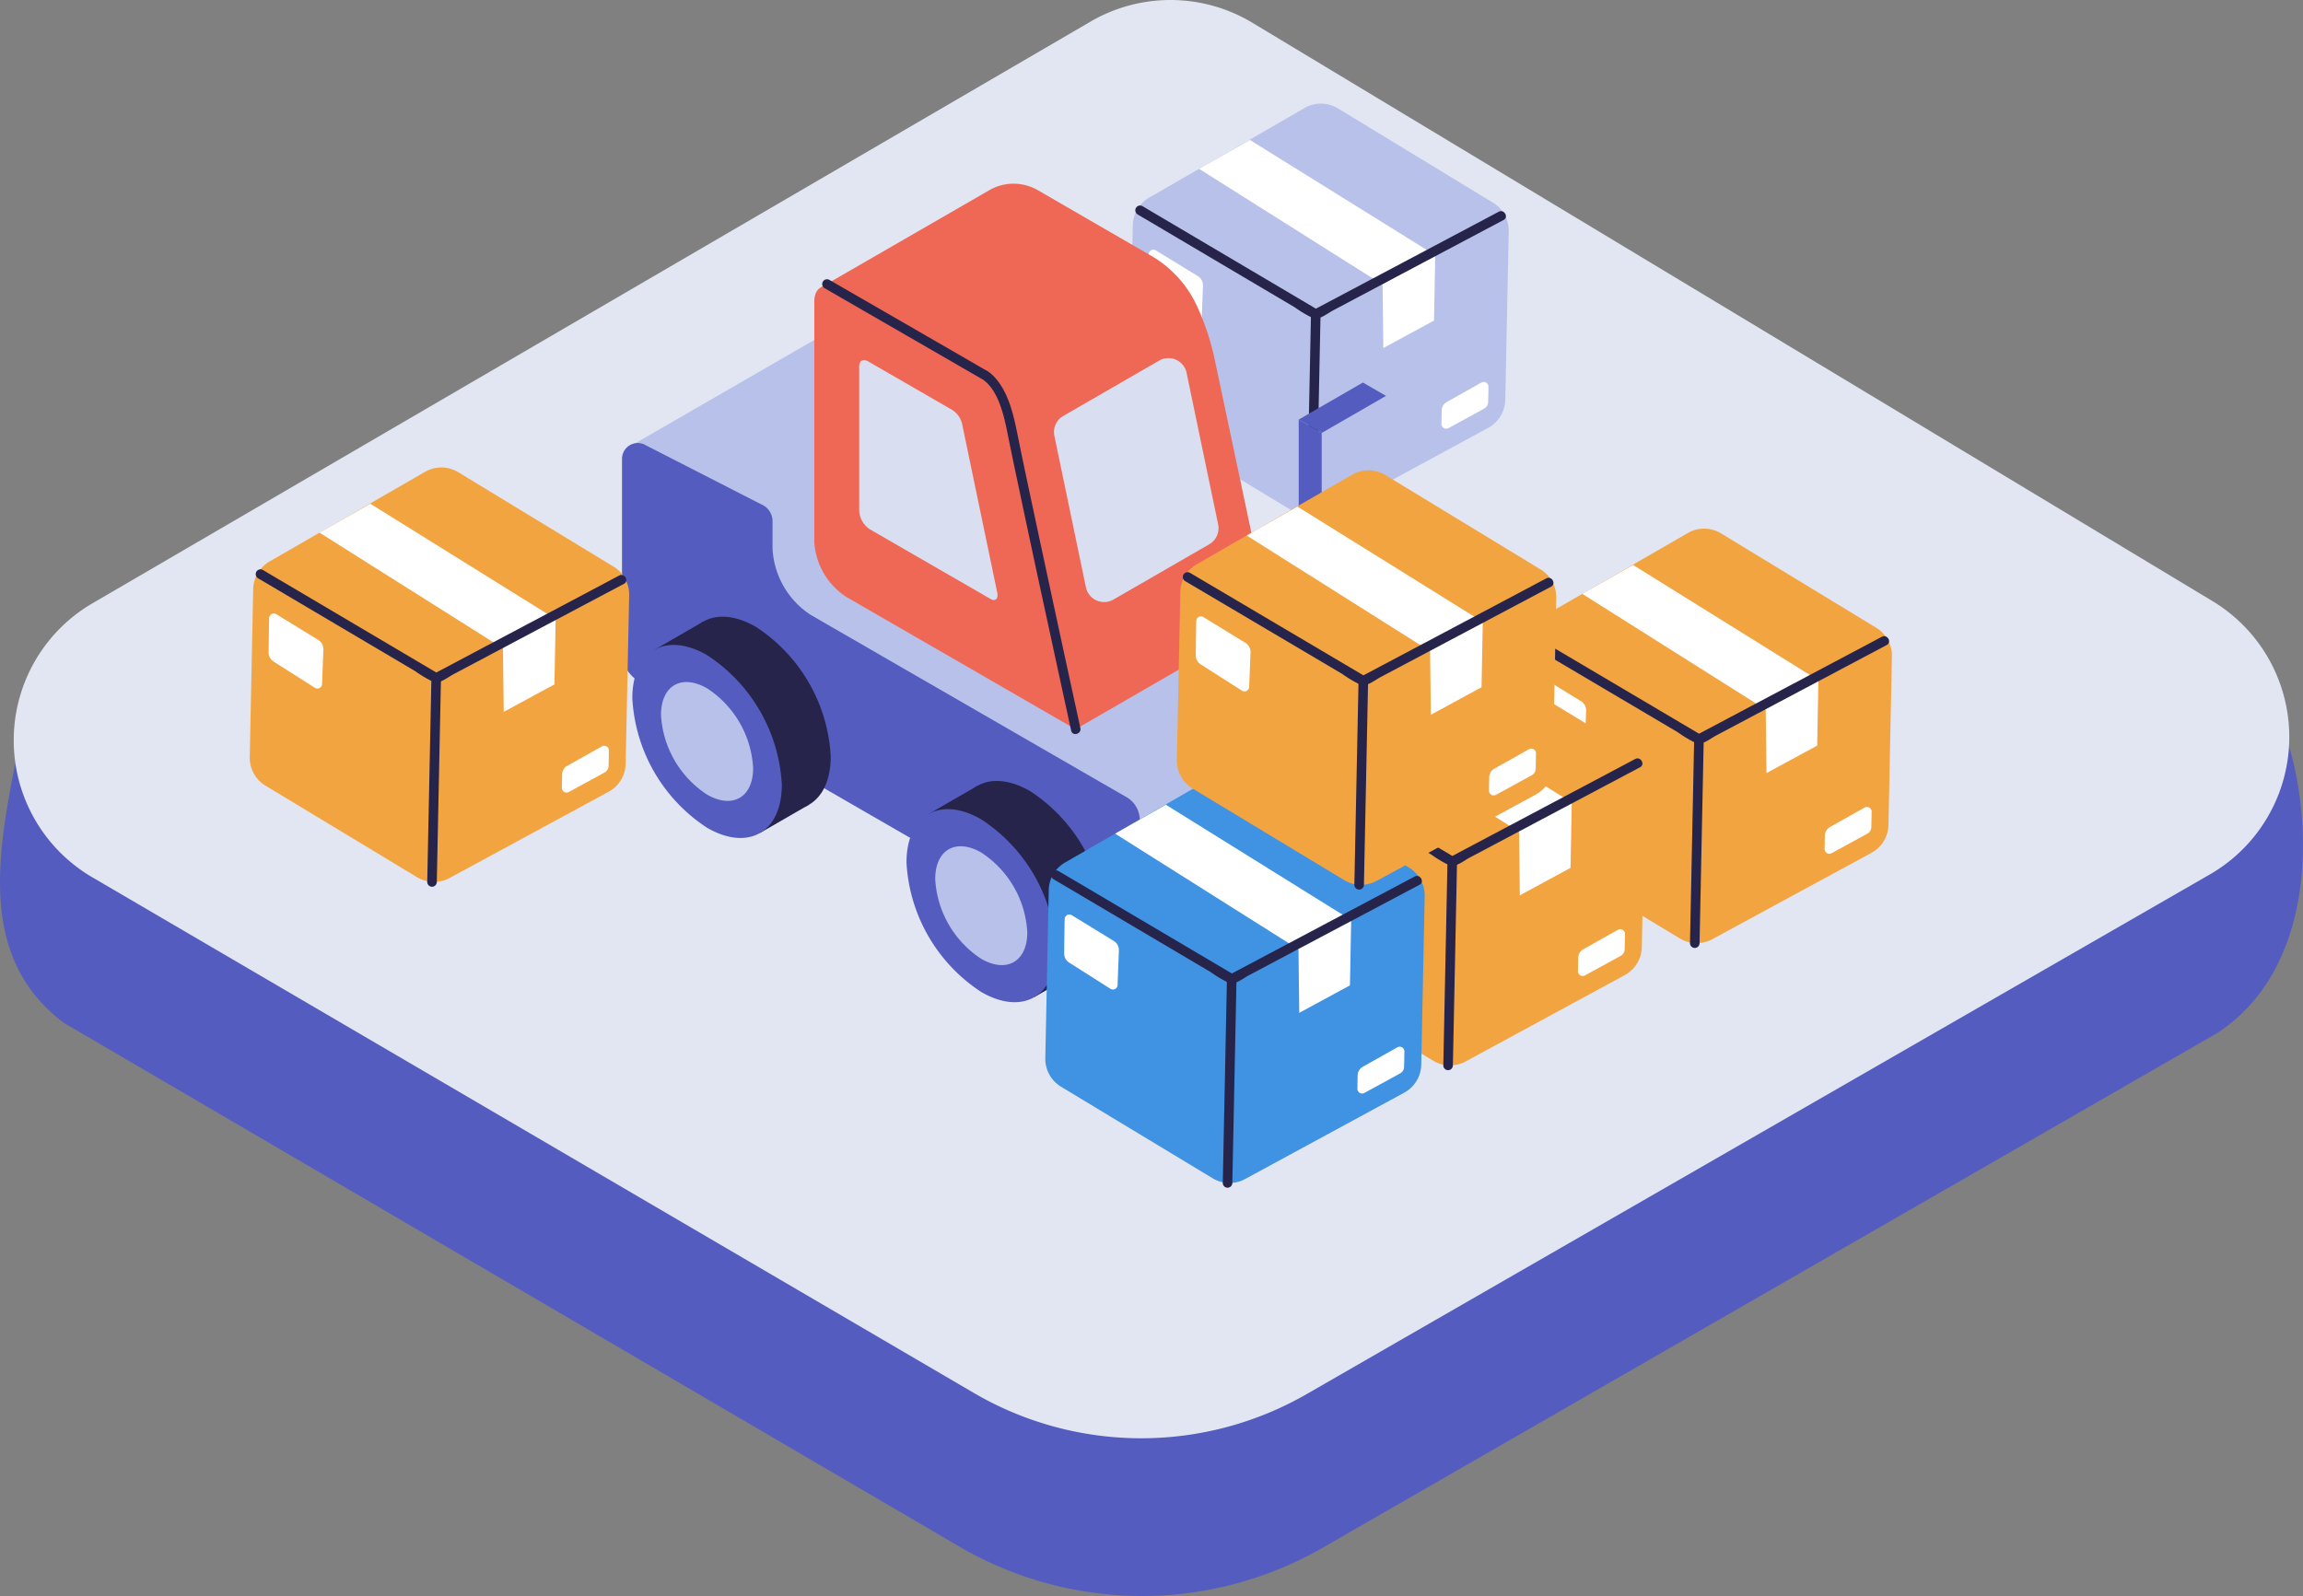 <svg id="service02" xmlns="http://www.w3.org/2000/svg" xmlns:xlink="http://www.w3.org/1999/xlink" width="243.978" height="169.131" viewBox="0 0 243.978 169.131">
  <rect x="0" y="0" width="243.978" height="169.131" fill="#808080" stroke="none"/>
  <defs>
    <clipPath id="clip-path">
      <rect id="長方形_35394" data-name="長方形 35394" width="243.978" height="169.131" fill="none"/>
    </clipPath>
  </defs>
  <g id="グループ_24292" data-name="グループ 24292" clip-path="url(#clip-path)">
    <path id="パス_30904" data-name="パス 30904" d="M6.734,103.981l94.868,55.5a38.375,38.375,0,0,0,38.521.138l94.79-54.552c11.689-7.683,9.956-25.763,6.434-33.5L131.673,14.6a14.71,14.71,0,0,0-15-.108L7.948,73.061c-.711-5.3-5.64-.007-5.717.385-2.218,11.2-5.179,23.182,4.5,30.535" transform="translate(0 4.392)" fill="#545dbf"/>
    <path id="パス_30905" data-name="パス 30905" d="M9.4,92.965,102.776,147.6a35.145,35.145,0,0,0,35.28.126l95.663-55.055a16.813,16.813,0,0,0,.291-28.974L132.3,2.412a16.813,16.813,0,0,0-17.145-.124L9.421,63.928A16.813,16.813,0,0,0,9.4,92.965" transform="translate(0.378 0)" fill="#e2e6f2"/>
    <path id="パス_30906" data-name="パス 30906" d="M107.084,8.589l-16.474,9.5a3.456,3.456,0,0,0-1.73,2.926l-.365,17.8a3.462,3.462,0,0,0,1.671,3.032l16.057,9.7a3.459,3.459,0,0,0,3.439.08l16.853-9.148a3.457,3.457,0,0,0,1.81-2.97l.364-17.859a3.458,3.458,0,0,0-1.66-3.026l-16.439-10a3.46,3.46,0,0,0-3.526-.041" transform="translate(31.124 2.858)" fill="#b8c1ea"/>
    <path id="パス_30907" data-name="パス 30907" d="M113.5,33.025l-.082-6.73L93.986,14.035l5.378-3.064L119,23.189l-.13,6.922Z" transform="translate(33.049 3.858)" fill="#fff"/>
    <path id="パス_30908" data-name="パス 30908" d="M89.216,17.051,105.874,26.9a12.739,12.739,0,0,0,1.975,1.168c.6.214,1.55-.55,2.05-.815l10.056-5.335L128,17.651c.576-.305.065-1.181-.512-.876l-17.158,9.1-2.479,1.315h.512l-16.32-9.649q-1.158-.683-2.313-1.368a.508.508,0,0,0-.512.876" transform="translate(31.286 5.662)" fill="#26244a"/>
    <path id="パス_30909" data-name="パス 30909" d="M103.44,46.371l.442-21.613a.507.507,0,0,0-1.014,0l-.442,21.613a.507.507,0,0,0,1.014,0" transform="translate(36.016 8.534)" fill="#26244a"/>
    <path id="パス_30910" data-name="パス 30910" d="M113.725,34.839l3.776-2.065a.818.818,0,0,0,.426-.7l.032-1.614a.505.505,0,0,0-.753-.45l-3.659,2.06a1.062,1.062,0,0,0-.542.9l-.028,1.412a.505.505,0,0,0,.747.454" transform="translate(39.727 10.529)" fill="#fff"/>
    <path id="パス_30911" data-name="パス 30911" d="M90.051,20.056c-.027,1.025-.046,2.729-.055,3.648a1.132,1.132,0,0,0,.527.968L94.9,27.449a.493.493,0,0,0,.757-.4l.141-3.659a1.134,1.134,0,0,0-.539-1.01L90.8,19.649a.493.493,0,0,0-.752.407" transform="translate(31.645 6.883)" fill="#fff"/>
    <path id="パス_30912" data-name="パス 30912" d="M76.2,23.53l8.1,14.856,4.044,12.73L102.976,59.3l13.964-1.746,7.695,3.824-.527,15.637L103.376,94.556,56.787,55.375l-7.375-16.38Z" transform="translate(17.375 8.274)" fill="#b8c1ea"/>
    <path id="パス_30913" data-name="パス 30913" d="M102.332,72.336l-4.7-2.71-28.9-16.687a8.924,8.924,0,0,1-4.025-6.874c0-.032-.008-.066-.008-.1v-3.04a1.957,1.957,0,0,0-.884-1.533L51.062,34.862a1.671,1.671,0,0,0-2.31,1.546l0,10.306V57.061a3.627,3.627,0,0,0,1.635,2.833l53.216,30.723V74.546a2.831,2.831,0,0,0-1.276-2.21" transform="translate(17.143 12.213)" fill="#545dbf"/>
    <path id="パス_30914" data-name="パス 30914" d="M110.942,70.066,92.425,80.756V65.542l18.517-10.69Z" transform="translate(32.499 19.288)" fill="#545dbf"/>
    <path id="パス_30915" data-name="パス 30915" d="M99.089,66.608l-6.664-3.847V77.975l6.664,3.848Z" transform="translate(32.5 22.069)" fill="#545dbf"/>
    <path id="パス_30916" data-name="パス 30916" d="M115.872,72.913,97.355,83.6V68.389L115.872,57.7Z" transform="translate(34.233 20.289)" fill="#b8c1ea"/>
    <path id="パス_30917" data-name="パス 30917" d="M110.942,54.852,92.425,65.542l6.664,3.848L117.605,58.7Z" transform="translate(32.499 19.288)" fill="#e2e6f2"/>
    <path id="パス_30918" data-name="パス 30918" d="M104.238,34.308,101.791,32.9V88.864l2.448,1.412Z" transform="translate(35.793 11.567)" fill="#545dbf"/>
    <path id="パス_30919" data-name="パス 30919" d="M110.4,87l-6.8,3.926V34.962l6.8-3.926Z" transform="translate(36.429 10.913)" fill="#b8c1ea"/>
    <path id="パス_30920" data-name="パス 30920" d="M108.592,29.99l-6.8,3.926,2.448,1.414,6.8-3.926Z" transform="translate(35.793 10.545)" fill="#545dbf"/>
    <path id="パス_30921" data-name="パス 30921" d="M99.645,65.162l-1.873-1.081V55.426l1.873,1.081Z" transform="translate(34.38 19.49)" fill="#545dbf"/>
    <path id="パス_30922" data-name="パス 30922" d="M120.657,55.7,99.158,68.11V59.455l21.5-12.412Z" transform="translate(34.867 16.542)" fill="#b8c1ea"/>
    <path id="パス_30923" data-name="パス 30923" d="M119.27,46.243l-21.5,12.412,1.875,1.081,21.5-12.412Z" transform="translate(34.379 16.26)" fill="#e2e6f2"/>
    <path id="パス_30924" data-name="パス 30924" d="M53.393,54a17.5,17.5,0,0,0,7.914,13.723c4.374,2.53,7.925.488,7.926-4.562A17.5,17.5,0,0,0,61.32,49.435C56.945,46.906,53.4,48.949,53.393,54" transform="translate(18.775 17.001)" fill="#26244a"/>
    <rect id="長方形_35392" data-name="長方形 35392" width="5.982" height="22.404" transform="translate(69.306 68.87) rotate(-30)" fill="#26244a"/>
    <path id="パス_30925" data-name="パス 30925" d="M51.682,56.91c0-3.221,2.261-4.527,5.052-2.915a11.164,11.164,0,0,1,5.052,8.749c0,3.222-2.261,4.527-5.052,2.915a11.162,11.162,0,0,1-5.052-8.749" transform="translate(18.173 18.743)" fill="#b8c1ea"/>
    <path id="パス_30926" data-name="パス 30926" d="M57.474,69.934c4.374,2.53,7.925.488,7.926-4.562a17.5,17.5,0,0,0-7.912-13.724c-4.375-2.529-7.925-.487-7.927,4.563a17.5,17.5,0,0,0,7.914,13.723m.011-14.771a10.783,10.783,0,0,1,4.873,8.448c0,3.11-2.188,4.366-4.882,2.809A10.778,10.778,0,0,1,52.6,57.971c0-3.109,2.188-4.364,4.881-2.807" transform="translate(17.427 17.78)" fill="#545dbf"/>
    <path id="パス_30927" data-name="パス 30927" d="M74.882,66.872A17.5,17.5,0,0,0,82.8,80.6c4.374,2.53,7.925.488,7.927-4.562a17.507,17.507,0,0,0-7.914-13.724c-4.375-2.529-7.925-.487-7.927,4.563" transform="translate(26.331 21.528)" fill="#26244a"/>
    <rect id="長方形_35393" data-name="長方形 35393" width="5.982" height="22.404" transform="translate(98.351 86.272) rotate(-30)" fill="#26244a"/>
    <path id="パス_30928" data-name="パス 30928" d="M73.171,69.785c0-3.221,2.261-4.527,5.052-2.915a11.164,11.164,0,0,1,5.052,8.749c0,3.222-2.261,4.527-5.052,2.915a11.162,11.162,0,0,1-5.052-8.749" transform="translate(25.729 23.271)" fill="#b8c1ea"/>
    <path id="パス_30929" data-name="パス 30929" d="M78.963,82.809c4.374,2.53,7.925.488,7.926-4.562a17.5,17.5,0,0,0-7.912-13.724c-4.375-2.529-7.925-.487-7.927,4.563a17.5,17.5,0,0,0,7.914,13.723m.011-14.771a10.783,10.783,0,0,1,4.873,8.448c0,3.109-2.188,4.366-4.882,2.809a10.778,10.778,0,0,1-4.871-8.449c0-3.109,2.188-4.364,4.881-2.807" transform="translate(24.983 22.307)" fill="#545dbf"/>
    <path id="パス_30930" data-name="パス 30930" d="M104.176,27.338h0a11.9,11.9,0,0,0-4.842-5.3L87.328,15.09a5.134,5.134,0,0,0-5.138,0L64.319,25.407,83.181,36.662l1.78,5.1,6.346,30.463,20.547-11.865-5.792-27.354a26.633,26.633,0,0,0-1.887-5.67" transform="translate(22.617 5.064)" fill="#ef6856"/>
    <path id="パス_30931" data-name="パス 30931" d="M67.21,55.364,91.523,69.4l-7-33.622a6.312,6.312,0,0,0-2.715-3.96L66.087,22.743c-1.249-.722-2.263-.137-2.263,1.306V49.581a7.5,7.5,0,0,0,3.386,5.782" transform="translate(22.443 7.889)" fill="#ef6856"/>
    <path id="パス_30932" data-name="パス 30932" d="M68.483,46.168a2.52,2.52,0,0,1-1.141-1.976V28.9c0-.595.418-.837.934-.539l8.942,5.163a2.408,2.408,0,0,1,1.035,1.511l3.722,17.875c.126.6-.219.92-.692.647Z" transform="translate(23.68 9.928)" fill="#dadef1"/>
    <path id="パス_30933" data-name="パス 30933" d="M96.659,29.647,100,45.695a1.971,1.971,0,0,1-.943,2.11L88.909,53.663a1.972,1.972,0,0,1-2.917-1.306L82.651,36.309A1.974,1.974,0,0,1,83.6,34.2l10.148-5.858a1.971,1.971,0,0,1,2.915,1.306" transform="translate(29.048 9.872)" fill="#dadef1"/>
    <path id="パス_30934" data-name="パス 30934" d="M64.68,22.833l8.767,5.061,5.736,3.313,1.744,1.006c.116.068.232.137.35.2l.058.034c.334.188-.115-.088.077.039,1.75,1.161,2.33,4.041,2.718,5.981.353,1.758.722,3.514,1.092,5.269q1.65,7.816,3.348,15.619,1.121,5.186,2.25,10.371c.138.638,1.115.368.977-.269Q89.105,57.1,86.467,44.727c-.419-1.972-.837-3.943-1.237-5.919-.46-2.275-.962-4.981-2.68-6.7a3.93,3.93,0,0,0-.57-.465c-.1-.072-.328-.184-.153-.084-.341-.192-.679-.392-1.016-.587l-5.121-2.957q-5.249-3.029-10.5-6.061a.508.508,0,0,0-.512.876" transform="translate(22.657 7.696)" fill="#26244a"/>
    <path id="パス_30935" data-name="パス 30935" d="M137.117,41.912l-16.474,9.5a3.456,3.456,0,0,0-1.73,2.925l-.364,17.8a3.462,3.462,0,0,0,1.669,3.033l16.057,9.7a3.459,3.459,0,0,0,3.439.08l16.854-9.146a3.461,3.461,0,0,0,1.81-2.971l.365-17.859a3.462,3.462,0,0,0-1.661-3.026l-16.439-10a3.46,3.46,0,0,0-3.526-.041" transform="translate(41.685 14.575)" fill="#f2a441"/>
    <path id="パス_30936" data-name="パス 30936" d="M143.531,66.348l-.082-6.73-19.43-12.261,5.378-3.064,19.634,12.219-.13,6.922Z" transform="translate(43.609 15.575)" fill="#fff"/>
    <path id="パス_30937" data-name="パス 30937" d="M119.249,50.375l16.658,9.848a12.691,12.691,0,0,0,1.976,1.168c.6.214,1.549-.55,2.049-.815l10.056-5.335,8.042-4.266c.576-.305.065-1.181-.512-.876l-17.158,9.1-2.478,1.315h.511l-16.32-9.649q-1.158-.683-2.313-1.368a.508.508,0,0,0-.512.876" transform="translate(41.846 17.379)" fill="#26244a"/>
    <path id="パス_30938" data-name="パス 30938" d="M133.473,79.694l.442-21.613a.507.507,0,0,0-1.014,0l-.442,21.613a.507.507,0,0,0,1.014,0" transform="translate(46.577 20.251)" fill="#26244a"/>
    <path id="パス_30939" data-name="パス 30939" d="M143.758,68.162l3.776-2.065a.815.815,0,0,0,.426-.7l.032-1.614a.5.5,0,0,0-.752-.45l-3.66,2.06a1.062,1.062,0,0,0-.542.9l-.028,1.414a.5.5,0,0,0,.747.453" transform="translate(50.287 22.246)" fill="#fff"/>
    <path id="パス_30940" data-name="パス 30940" d="M120.084,53.38c-.027,1.023-.046,2.729-.055,3.648a1.132,1.132,0,0,0,.527.968l4.373,2.778a.493.493,0,0,0,.757-.4l.141-3.659a1.134,1.134,0,0,0-.539-1.01l-4.451-2.734a.493.493,0,0,0-.751.407" transform="translate(42.206 18.601)" fill="#fff"/>
    <path id="パス_30941" data-name="パス 30941" d="M117.783,51.5,101.309,61a3.453,3.453,0,0,0-1.73,2.925l-.365,17.8a3.462,3.462,0,0,0,1.671,3.032l16.057,9.7a3.459,3.459,0,0,0,3.439.08l16.854-9.148a3.453,3.453,0,0,0,1.808-2.97l.365-17.859a3.458,3.458,0,0,0-1.66-3.026l-16.439-10a3.46,3.46,0,0,0-3.526-.041" transform="translate(34.887 17.945)" fill="#f2a441"/>
    <path id="パス_30942" data-name="パス 30942" d="M124.2,75.931l-.082-6.73-19.43-12.261,5.378-3.064L129.7,66.1l-.13,6.922Z" transform="translate(36.811 18.945)" fill="#fff"/>
    <path id="パス_30943" data-name="パス 30943" d="M99.915,59.957l16.658,9.848a12.69,12.69,0,0,0,1.976,1.168c.6.214,1.549-.55,2.049-.815l10.056-5.335,8.042-4.266c.576-.305.065-1.181-.512-.876l-17.158,9.1L118.549,70.1h.511l-16.32-9.649q-1.158-.683-2.313-1.368a.508.508,0,0,0-.512.876" transform="translate(35.048 20.749)" fill="#26244a"/>
    <path id="パス_30944" data-name="パス 30944" d="M114.139,89.277l.442-21.613a.507.507,0,0,0-1.014,0l-.442,21.613a.507.507,0,0,0,1.014,0" transform="translate(39.778 23.621)" fill="#26244a"/>
    <path id="パス_30945" data-name="パス 30945" d="M124.424,77.745,128.2,75.68a.815.815,0,0,0,.426-.7l.032-1.614a.5.5,0,0,0-.753-.45l-3.659,2.06a1.062,1.062,0,0,0-.542.9l-.028,1.414a.5.5,0,0,0,.747.453" transform="translate(43.489 25.616)" fill="#fff"/>
    <path id="パス_30946" data-name="パス 30946" d="M100.75,62.962c-.027,1.023-.046,2.729-.054,3.647a1.132,1.132,0,0,0,.526.969l4.373,2.778a.493.493,0,0,0,.757-.4l.141-3.659a1.134,1.134,0,0,0-.539-1.01L101.5,62.555a.493.493,0,0,0-.752.407" transform="translate(35.408 21.97)" fill="#fff"/>
    <path id="パス_30947" data-name="パス 30947" d="M100.5,60.711l-16.474,9.5a3.457,3.457,0,0,0-1.73,2.926l-.365,17.8A3.463,3.463,0,0,0,83.6,93.974l16.057,9.7a3.456,3.456,0,0,0,3.439.081l16.853-9.148a3.455,3.455,0,0,0,1.808-2.971l.366-17.858a3.462,3.462,0,0,0-1.661-3.026l-16.439-10a3.457,3.457,0,0,0-3.526-.039" transform="translate(28.808 21.185)" fill="#4092e2"/>
    <path id="パス_30948" data-name="パス 30948" d="M106.911,85.145l-.082-6.73L87.4,66.155l5.378-3.064L112.411,75.31l-.13,6.922Z" transform="translate(30.732 22.185)" fill="#fff"/>
    <path id="パス_30949" data-name="パス 30949" d="M82.628,69.172,99.286,79.02a12.7,12.7,0,0,0,1.977,1.168c.6.214,1.548-.55,2.049-.815q5.026-2.668,10.055-5.335l8.042-4.266c.577-.305.065-1.181-.512-.876q-8.578,4.552-17.156,9.1l-2.478,1.315h.51l-16.32-9.649Q84.3,68.981,83.141,68.3a.508.508,0,0,0-.512.876" transform="translate(28.969 23.989)" fill="#26244a"/>
    <path id="パス_30950" data-name="パス 30950" d="M96.853,98.491l.442-21.613a.507.507,0,0,0-1.014,0l-.442,21.613a.507.507,0,0,0,1.014,0" transform="translate(33.7 26.861)" fill="#26244a"/>
    <path id="パス_30951" data-name="パス 30951" d="M107.138,86.959l3.776-2.065a.815.815,0,0,0,.426-.7l.032-1.614a.5.5,0,0,0-.753-.45l-3.659,2.06a1.062,1.062,0,0,0-.542.9l-.028,1.414a.5.5,0,0,0,.747.453" transform="translate(37.41 28.856)" fill="#fff"/>
    <path id="パス_30952" data-name="パス 30952" d="M83.464,72.177c-.027,1.023-.046,2.729-.055,3.648a1.135,1.135,0,0,0,.527.968l4.373,2.778a.493.493,0,0,0,.757-.4l.141-3.659a1.134,1.134,0,0,0-.539-1.01L84.216,71.77a.493.493,0,0,0-.752.407" transform="translate(29.329 25.211)" fill="#fff"/>
    <path id="パス_30953" data-name="パス 30953" d="M110.811,37.337l-16.474,9.5a3.456,3.456,0,0,0-1.73,2.925l-.365,17.8A3.462,3.462,0,0,0,93.913,70.6l16.057,9.7a3.459,3.459,0,0,0,3.439.08l16.853-9.148a3.453,3.453,0,0,0,1.808-2.97l.365-17.859a3.458,3.458,0,0,0-1.66-3.026l-16.439-10a3.46,3.46,0,0,0-3.526-.041" transform="translate(32.435 12.966)" fill="#f2a441"/>
    <path id="パス_30954" data-name="パス 30954" d="M117.225,61.773l-.082-6.73L97.713,42.782l5.378-3.064,19.634,12.219-.13,6.922Z" transform="translate(34.359 13.966)" fill="#fff"/>
    <path id="パス_30955" data-name="パス 30955" d="M92.943,45.8,109.6,55.647a12.689,12.689,0,0,0,1.976,1.168c.6.214,1.549-.55,2.049-.815l10.056-5.335,8.042-4.266c.576-.305.065-1.181-.512-.876l-17.158,9.1-2.478,1.315h.511l-16.32-9.649q-1.158-.683-2.313-1.368a.508.508,0,0,0-.512.876" transform="translate(32.596 15.77)" fill="#26244a"/>
    <path id="パス_30956" data-name="パス 30956" d="M107.167,75.119l.442-21.613a.507.507,0,0,0-1.014,0l-.442,21.613a.507.507,0,0,0,1.014,0" transform="translate(37.327 18.642)" fill="#26244a"/>
    <path id="パス_30957" data-name="パス 30957" d="M117.452,63.587l3.776-2.065a.815.815,0,0,0,.426-.7l.032-1.614a.5.5,0,0,0-.752-.45l-3.66,2.06a1.062,1.062,0,0,0-.542.9l-.028,1.414a.5.5,0,0,0,.747.453" transform="translate(41.037 20.637)" fill="#fff"/>
    <path id="パス_30958" data-name="パス 30958" d="M93.778,48.8c-.027,1.023-.046,2.729-.055,3.647a1.133,1.133,0,0,0,.527.969L98.623,56.2a.493.493,0,0,0,.757-.4l.141-3.659a1.134,1.134,0,0,0-.539-1.01L94.53,48.4a.493.493,0,0,0-.752.407" transform="translate(32.956 16.992)" fill="#fff"/>
    <path id="パス_30959" data-name="パス 30959" d="M38.145,37.113l-16.474,9.5a3.455,3.455,0,0,0-1.73,2.925l-.365,17.8a3.466,3.466,0,0,0,1.671,3.033l16.057,9.7a3.459,3.459,0,0,0,3.439.08L57.6,71.01A3.457,3.457,0,0,0,59.4,68.039L59.77,50.18a3.458,3.458,0,0,0-1.66-3.026l-16.439-10a3.463,3.463,0,0,0-3.526-.041" transform="translate(6.883 12.888)" fill="#f2a441"/>
    <path id="パス_30960" data-name="パス 30960" d="M44.559,61.549l-.082-6.73L25.047,42.559l5.378-3.064L50.059,51.713l-.13,6.922Z" transform="translate(8.807 13.887)" fill="#fff"/>
    <path id="パス_30961" data-name="パス 30961" d="M20.277,45.575q8.329,4.925,16.658,9.849a12.905,12.905,0,0,0,1.976,1.168c.6.212,1.549-.55,2.049-.816l10.056-5.335,8.042-4.266c.576-.3.065-1.181-.512-.876L41.389,54.4l-2.478,1.315h.511q-8.16-4.825-16.32-9.649-1.158-.683-2.313-1.368a.508.508,0,0,0-.512.876" transform="translate(7.044 15.692)" fill="#26244a"/>
    <path id="パス_30962" data-name="パス 30962" d="M34.5,74.895l.442-21.613a.507.507,0,0,0-1.014,0l-.442,21.613a.507.507,0,0,0,1.014,0" transform="translate(11.775 18.564)" fill="#26244a"/>
    <path id="パス_30963" data-name="パス 30963" d="M44.786,63.363,48.563,61.3a.818.818,0,0,0,.426-.7l.032-1.614a.5.5,0,0,0-.752-.45l-3.662,2.06a1.064,1.064,0,0,0-.541.9l-.028,1.414a.5.5,0,0,0,.747.453" transform="translate(15.485 20.559)" fill="#fff"/>
    <path id="パス_30964" data-name="パス 30964" d="M21.112,48.58c-.027,1.023-.046,2.729-.055,3.647a1.133,1.133,0,0,0,.527.969l4.373,2.778a.493.493,0,0,0,.757-.4l.141-3.659a1.134,1.134,0,0,0-.539-1.01l-4.451-2.734a.493.493,0,0,0-.752.407" transform="translate(7.404 16.913)" fill="#fff"/>
  </g>
</svg>
